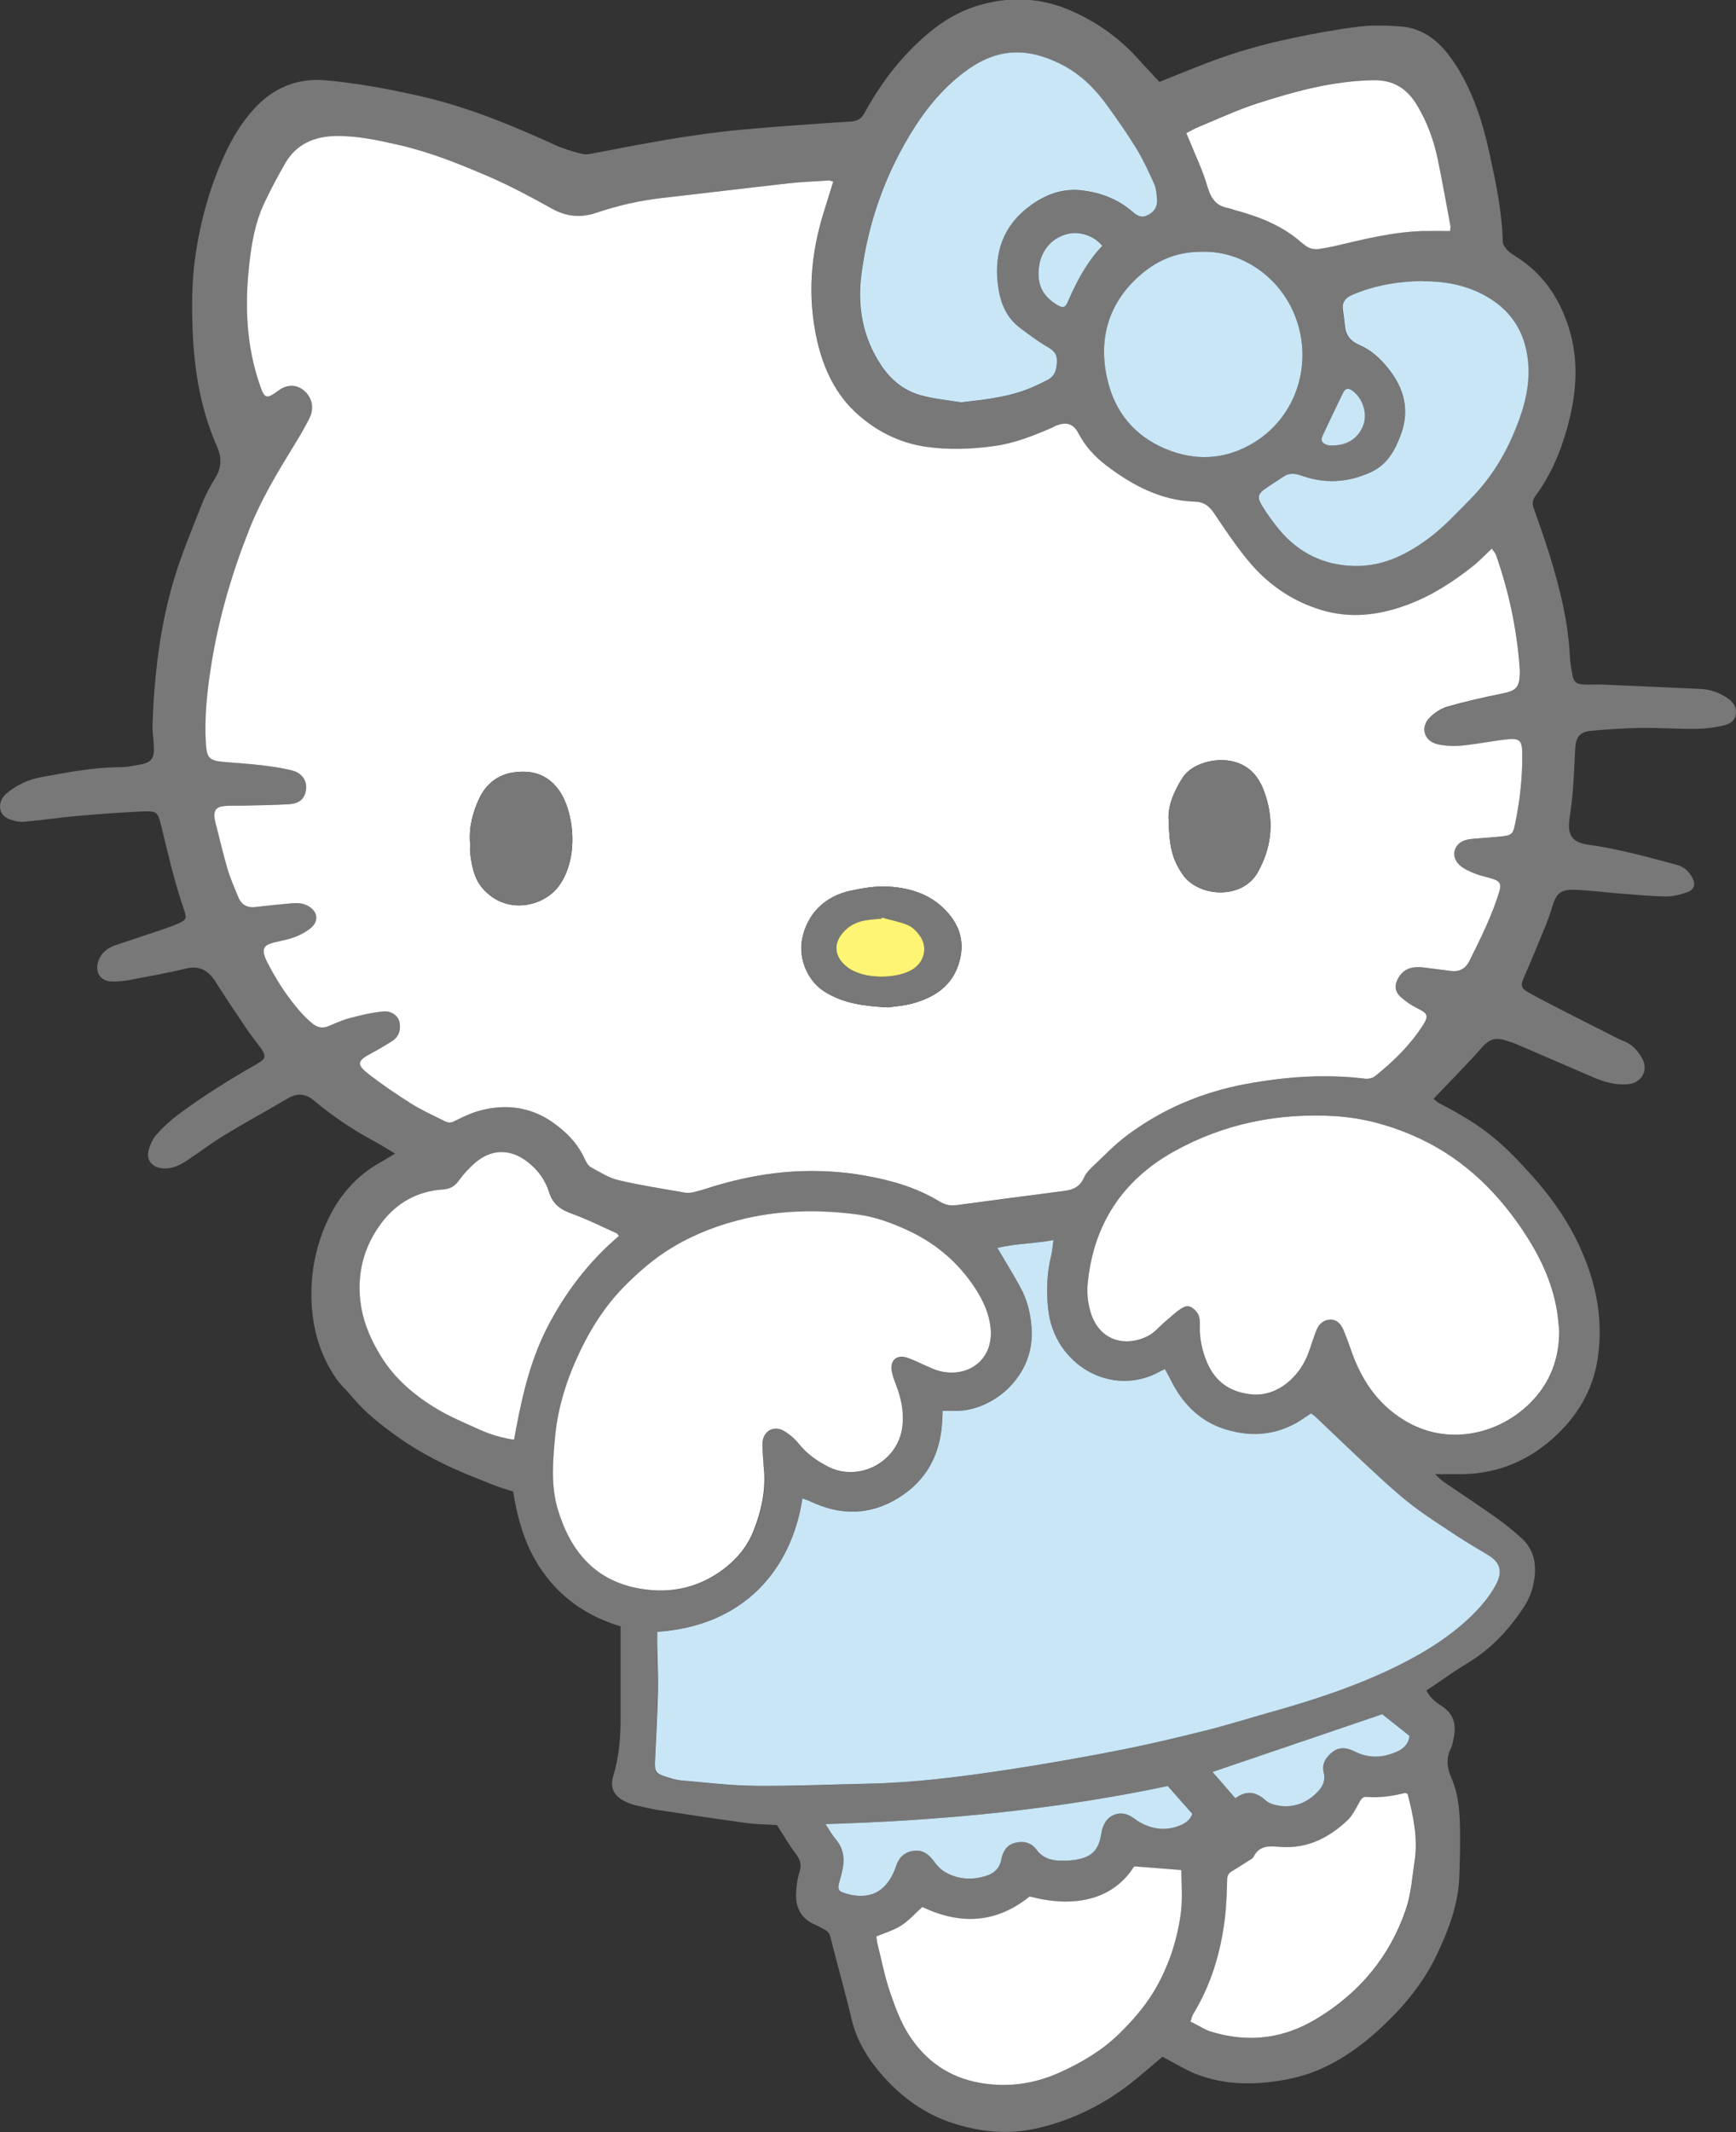 <?xml version="1.0" encoding="UTF-8"?>
<svg id="_レイヤー_2" data-name="レイヤー 2" xmlns="http://www.w3.org/2000/svg" width="198.39" height="243.57" viewBox="0 0 198.39 243.57">
  <rect x="0" y="0" width="198.39" height="243.57" fill="#333333" stroke="none"/>
  <defs>
    <style>
      .cls-1 {
        fill: #fff574;
      }

      .cls-1, .cls-2, .cls-3, .cls-4 {
        stroke-width: 0px;
      }

      .cls-2 {
        fill: #797878;
      }

      .cls-3 {
        fill: #c8e6f6;
      }

      .cls-4 {
        fill: #fff;
      }
    </style>
  </defs>
  <g id="DESIGN">
    <g>
      <path class="cls-2" d="M132.47,9.37c1.87-.75,3.69-1.5,5.53-2.2,3.17-1.22,6.44-2.14,9.76-2.83,2.5-.52,5.02-.99,7.55-1.3,1.53-.19,3.11-.13,4.65-.03,3.02.19,4.95,2.13,6.45,4.49,1.9,3,3,6.34,3.76,9.8.75,3.4,1.47,6.8,1.57,10.31,0,.33.27.69.51.95.28.3.65.53,1,.75,3.06,1.92,4.94,4.71,6.02,8.09,1.24,3.91.87,7.79-.22,11.65-.77,2.72-1.87,5.29-3.57,7.58-.32.44-.4.87-.21,1.41.64,1.81,1.28,3.63,1.85,5.46,1.14,3.73,2.09,7.51,2.28,11.44.03.67.15,1.34.26,2,.16.96.45,1.22,1.4,1.26.67.03,1.34-.02,2.01,0,3.77.16,7.53.32,11.3.5,1.1.06,2.13.42,3.05,1.05.66.45,1.09,1.06.93,1.92-.15.8-.83,1.08-1.46,1.22-1.02.23-2.07.36-3.11.37-2.09.02-4.19-.14-6.29-.11-1.88.03-3.77.16-5.64.33-1.32.12-1.78.73-1.84,2.09-.08,1.55-.14,3.1-.26,4.64-.08,1.09-.22,2.17-.38,3.25-.29,1.93.28,2.78,2.2,3.04,3.42.48,6.73,1.4,10.05,2.29.85.23,1.39.76,1.78,1.47.4.73.24,1.36-.53,1.64-.81.3-1.71.52-2.56.5-1.88-.03-3.76-.22-5.64-.37-1.5-.12-3-.32-4.51-.38-1.86-.08-2.31.33-2.84,2.15-.24.8-.54,1.58-.86,2.36-.73,1.78-1.46,3.56-2.23,5.31-.5,1.13-.5,1.38.6,1.99,1.68.93,3.4,1.79,5.12,2.67,1.34.69,2.69,1.37,4.04,2.04.49.25.96.53,1.47.71,1.06.38,1.74,1.16,2.24,2.1.69,1.29-.11,2.72-1.58,2.86-1.46.15-2.82-.24-4.15-.82-2.88-1.25-5.76-2.5-8.65-3.73-.46-.2-.94-.34-1.42-.49-1.03-.32-1.79-.02-2.53.83-1.57,1.8-3.26,3.49-4.9,5.22-.2.21-.39.41-.65.68.28.21.49.41.73.54,2.36,1.2,4.63,2.55,6.63,4.29,1.35,1.18,2.6,2.5,3.8,3.83,2,2.22,3.76,4.62,5.1,7.29,2.16,4.29,3.22,8.84,2.52,13.64-.55,3.75-2.44,6.84-5.28,9.32-3.09,2.7-6.71,4.04-10.84,3.96-.73-.01-1.47,0-2.48,0,.46.42.67.66.92.83,2,1.37,4.03,2.7,6.01,4.1,1.02.72,2,1.52,2.93,2.36,1.67,1.5,1.78,3.45,1.34,5.45-.18.8-.53,1.61-.97,2.3-1.7,2.64-3.78,4.89-6.5,6.53-1.6.97-3.12,2.07-4.72,3.14.4.81,1.05,1.33,1.75,1.77,1.35.88,1.69,2.11,1.38,3.6-.09.41-.14.85-.32,1.21-.59,1.15-.46,2.27.04,3.39.76,1.73.93,3.57.98,5.41.05,1.97,0,3.94-.07,5.91-.12,3.16-1.22,6.05-2.56,8.87-1.53,3.24-3.79,5.95-6.37,8.35-3.04,2.82-6.49,5.09-10.64,5.89-3.58.69-7.18.76-10.65-.64-1.08-.44-2.08-1.07-3.12-1.61-.22-.12-.44-.23-.6-.3-1.3,1.09-2.52,2.18-3.8,3.17-3.13,2.4-6.61,4.09-10.46,4.98-3.33.77-6.57.45-9.79-.61-3.12-1.03-5.68-2.9-7.82-5.29-1.67-1.87-3.03-3.99-3.63-6.52-.75-3.18-1.66-6.32-2.45-9.49-.15-.61-.61-.75-1.03-.99-.54-.31-1.17-.5-1.64-.89-.99-.79-1.31-1.93-1.23-3.15.05-.75.13-1.52.36-2.22.26-.79.2-1.4-.32-2.08-.78-1.03-1.43-2.16-2.24-3.39-1.04-.07-2.25-.07-3.45-.23-3.32-.45-6.64-.95-9.95-1.46-.91-.14-1.81-.35-2.71-.56-.4-.09-.8-.24-1.18-.42-1.33-.62-1.82-1.58-1.4-2.96.65-2.11.83-4.27.83-6.46,0-3.15,0-6.3,0-9.45v-1.16c-3.51-1.05-6.4-2.93-8.56-5.78-2.13-2.8-3.17-6.06-3.71-9.62-.63-.2-1.31-.39-1.96-.64-1.52-.59-3.04-1.18-4.53-1.84-2.41-1.08-4.73-2.33-6.88-3.88-1.87-1.35-3.67-2.77-5.15-4.58-.53-.65-1.18-1.21-1.66-1.89-1.87-2.69-2.75-5.7-2.87-8.96-.12-3.25.52-6.39,1.89-9.28,1.28-2.71,3.23-4.99,5.93-6.5.54-.3,1.06-.63,1.74-1.03-.9-.53-1.62-.99-2.38-1.4-2.44-1.32-4.74-2.85-6.86-4.63-.96-.81-1.89-.93-2.98-.3-2.42,1.42-4.89,2.76-7.29,4.22-1.5.91-2.89,1.99-4.36,2.95-.85.55-1.76.97-2.83.83-1.1-.15-1.76-.94-1.48-2.02.17-.67.49-1.37.94-1.87.78-.87,1.66-1.66,2.61-2.36,2.83-2.09,5.82-3.95,8.88-5.69.96-.55,1.05-.86.4-1.78-.46-.65-.98-1.25-1.43-1.91-1.26-1.87-2.53-3.74-3.74-5.66-.87-1.38-1.91-1.87-3.36-1.52-2.16.51-4.35.91-6.53,1.32-.65.12-1.33.18-1.99.16-1.33-.04-1.96-1.12-1.5-2.38.37-1,1.13-1.51,2.09-1.82,1.91-.63,3.81-1.27,5.71-1.91.44-.15.87-.32,1.29-.5.9-.38,1.03-.6.7-1.54-1.11-3.17-1.84-6.44-2.64-9.69-.37-1.5-.51-1.66-2.06-1.59-2.51.12-5.02.3-7.52.52-2.05.18-4.08.49-6.13.67-.48.04-.99-.1-1.46-.24-1.63-.5-1.47-2.17-.54-2.96,1.18-1,2.54-1.64,4.05-1.91,2.97-.54,5.93-1.12,8.97-1.13.75,0,1.5-.16,2.24-.29,1.31-.22,1.69-.7,1.63-2.06-.04-.88-.19-1.76-.16-2.63.21-5.54.84-11.01,2.42-16.37.9-3.03,2.13-5.9,3.27-8.82.4-1.01.93-1.98,1.5-2.9.74-1.2.71-2.37.17-3.59-2.02-4.57-2.7-9.39-2.81-14.34-.06-2.64,0-5.27.42-7.9.6-3.79,1.62-7.43,3.21-10.93.89-1.97,1.99-3.81,3.43-5.38,2.14-2.34,4.87-3.54,8.1-3.26,3.6.31,7.13.97,10.66,1.76,5.44,1.21,10.54,3.31,15.58,5.61.98.45,2.04.76,3.09,1.03.46.12,1,.02,1.48-.08,5.56-1.08,11.12-2.15,16.76-2.67,4.17-.38,8.35-.67,12.53-.94.83-.05,1.22-.35,1.62-1.08,2.01-3.67,4.58-6.93,7.88-9.52,1.61-1.26,3.46-2.23,5.46-2.77,3.46-.93,6.84-.75,10.17.7,3.05,1.33,5.66,3.21,7.86,5.7.72.81,1.48,1.59,2.23,2.4M95.23,20.73c-.23-.05-.39-.12-.54-.11-1.51.09-3.02.15-4.52.32-4.83.54-9.66,1.13-14.5,1.69-2.55.29-5.04.86-7.47,1.68-1.76.59-3.42.47-5.09-.45-2.35-1.29-4.71-2.58-7.16-3.64-3.38-1.46-6.8-2.84-10.41-3.66-2.38-.54-4.75-1.06-7.21-1.01-2.43.05-4.44.92-5.7,3.07-.89,1.51-1.72,3.07-2.46,4.66-1.03,2.23-1.44,4.64-1.7,7.06-.5,4.64-.3,9.22,1.24,13.67.54,1.55.78,1.62,2.05.68.13-.1.27-.2.42-.28.95-.54,1.98-.4,2.75.37.78.78,1,1.91.45,3.02-.54,1.09-1.16,2.13-1.8,3.16-1.87,3.03-3.69,6.06-5.02,9.4-2,5.01-3.51,10.14-4.37,15.45-.49,3.02-.83,6.07-.64,9.15.1,1.65.4,1.94,2.05,2.08,1.42.13,2.85.2,4.27.37,1.2.14,2.42.3,3.59.62,1.1.29,1.66,1.2,1.54,2.14-.14,1.05-.73,1.62-1.97,1.7-1.72.1-3.44.11-5.16.16-.71.02-1.43-.02-2.14.04-1.01.08-1.31.49-1.18,1.5.03.25.11.49.17.73.43,1.66.81,3.34,1.3,4.99.32,1.08.79,2.12,1.21,3.16.36.88,1.02,1.27,1.99,1.16,1.29-.16,2.59-.27,3.88-.4.76-.08,1.5-.1,2.19.33,1.09.67,1.16,1.77.13,2.55-.99.75-2.13,1.15-3.33,1.39-.45.09-.9.21-1.32.36-.56.21-.75.64-.58,1.21.08.28.19.56.32.82,1.06,2.05,2.29,4,3.83,5.73.42.47.87.92,1.35,1.31.55.45,1.17.6,1.88.3.81-.35,1.62-.71,2.47-.94,1.25-.32,2.52-.64,3.8-.74.95-.08,1.69.57,1.82,1.25.17.91-.09,1.67-.9,2.17-.75.46-1.5.92-2.28,1.33-1.72.9-1.8,1.3-.24,2.51,1.52,1.17,3.11,2.26,4.75,3.28,1.2.75,2.51,1.34,3.78,1.98.33.17.64.28,1.06.07.97-.48,1.96-.97,3-1.25,2.94-.79,5.78-.44,8.29,1.31,1.55,1.08,2.9,2.42,3.7,4.21.16.37.41.79.74.97,1.02.56,2.06,1.21,3.17,1.47,2.48.59,5.02.97,7.54,1.42.36.06.75,0,1.11-.08.77-.2,1.53-.46,2.29-.68,2.99-.89,6.02-1.49,9.14-1.66,2.65-.15,5.28-.01,7.9.45,3.03.53,5.96,1.35,8.62,2.96.61.38,1.2.55,1.89.45,4.12-.55,8.23-1.11,12.35-1.63,1.07-.14,1.88-.5,2.33-1.57.19-.45.57-.83.93-1.18,1.3-1.24,2.53-2.54,3.99-3.63,4.06-3.02,8.57-4.91,13.49-5.83,4.51-.84,9.07-1.18,13.66-.62.37.04.87-.06,1.15-.28,2.11-1.67,4.02-3.55,5.49-5.84.67-1.04.53-1.33-.61-1.9-.7-.35-1.37-.8-1.95-1.32-.72-.65-.72-1.44-.2-2.27.65-1.03,1.64-1.23,2.74-1.1,1.08.12,2.17.28,3.25.4.95.11,1.63-.28,2.05-1.13,1.3-2.58,2.59-5.16,3.44-7.94.27-.87.07-1.21-.83-1.48-.64-.19-1.31-.32-1.93-.56-.61-.25-1.26-.52-1.75-.95-1.12-.99-.71-2.52.73-2.91.32-.09.66-.11.99-.14,1-.09,2.01-.14,3.01-.25,1.17-.13,1.34-.25,1.59-1.41.56-2.67.86-5.38.82-8.12-.02-1.41-.31-1.72-1.75-1.55-1.71.19-3.4.54-5.1.71-.9.09-1.85.05-2.73-.12-1.64-.33-2.13-1.95-.94-3.11.55-.54,1.27-1.01,2-1.22,2.05-.58,4.14-1.06,6.24-1.49,1.6-.32,1.99-.68,2.03-2.31,0-.21,0-.42-.02-.63-.3-4.42-1.24-8.71-2.7-12.89-.09-.25-.29-.45-.48-.73-.78.73-1.43,1.43-2.18,2.02-2.24,1.77-4.62,3.32-7.32,4.34-3.26,1.24-6.56,1.69-9.97.67-3.45-1.04-6.26-3.03-8.5-5.79-1.37-1.69-2.59-3.5-3.8-5.31-.54-.81-1.14-1.25-2.14-1.28-3.9-.12-7.17-1.86-10.18-4.16-1.3-1-2.4-2.2-3.18-3.69-.58-1.1-1.39-1.3-2.55-.84-.16.06-.29.16-.45.23-2.12.91-4.27,1.77-6.57,2.08-2.62.36-5.24.47-7.89.08-2.98-.44-5.54-1.74-7.72-3.68-2.52-2.23-3.92-5.19-4.66-8.46-1.13-5-.74-9.92.79-14.78.35-1.1.69-2.21,1.05-3.38M75.08,186.41c0,.49,0,.9,0,1.31.03,1.85.13,3.69.09,5.54-.06,2.64-.21,5.28-.34,7.92-.05,1.16.08,1.41,1.15,1.76.6.19,1.21.4,1.83.45,2.8.25,5.6.59,8.4.62,4.28.04,8.56-.15,12.84-.24,5.42-.12,10.8-.8,16.15-1.61,4.23-.64,8.44-1.38,12.64-2.21,3.33-.65,6.63-1.44,9.93-2.26,2.44-.61,4.84-1.37,7.26-2.05,4.97-1.39,9.86-2.98,14.51-5.27,3.3-1.62,6.39-3.54,8.98-6.15.9-.91,1.73-1.96,2.35-3.08.92-1.65.52-2.69-.88-3.53-1.19-.71-2.38-1.41-3.54-2.17-1.72-1.13-3.46-2.23-5.08-3.48-1.53-1.17-2.95-2.48-4.37-3.79-2.25-2.08-4.44-4.21-6.66-6.31-.15-.14-.32-.26-.51-.41-.22.15-.43.28-.63.42-2.84,2.02-5.93,2.42-9.21,1.39-3.04-.95-5-3.1-6.34-5.9-.16-.32-.34-.63-.53-.97-.27.13-.42.2-.56.28-5.49,3.04-12.11-.75-12.78-7.15-.22-2.04-.15-4.11.36-6.14.13-.51.16-1.03.25-1.72-2.25.41-4.37.4-6.41.89.91,1.55,1.79,2.97,2.59,4.43.91,1.64,1.31,3.41,1.34,5.3.08,5.29-4.83,9.11-9.05,8.87-.36-.02-.72,0-1.15,0-.02.56-.04.97-.06,1.38-.24,3.68-1.82,6.61-4.98,8.56-3.27,2.02-6.66,2.05-10.09.4-.28-.13-.57-.22-.89-.33-1.23,8.07-6.62,14.56-16.62,15.24M87.29,167.67c-.05-.92-.16-1.84-.14-2.76.03-1.38,1.25-2.12,2.44-1.43.64.37,1.24.88,1.7,1.45.91,1.15,2.02,1.93,3.32,2.61,3.54,1.85,8.03-.51,8.52-4.54.21-1.74-.15-3.33-.77-4.91-.18-.47-.35-.95-.44-1.44-.22-1.25.59-1.94,1.81-1.52.71.25,1.38.6,2.08.9.46.2.92.42,1.39.56,3.22.94,6.39-1.08,6.02-4.86-.16-1.68-.86-3.15-1.75-4.52-1.94-2.99-4.56-5.2-7.82-6.69-1.81-.82-3.66-1.5-5.61-1.76-4.26-.57-8.54-.52-12.75.43-2.95.66-5.78,1.72-8.38,3.29-2.1,1.25-3.92,2.83-5.63,4.58-2.09,2.13-3.66,4.6-4.93,7.24-1.49,3.1-2.57,6.38-2.89,9.84-.26,2.8-.51,5.63.33,8.38,1.47,4.8,4.33,8.17,9.56,9.01,3.39.54,6.51-.15,9.28-2.2,1.54-1.14,2.78-2.61,3.49-4.38.93-2.31,1.47-4.73,1.2-7.26M178.19,151.96c-.08-.7-.12-1.42-.23-2.12-.55-3.46-2.06-6.53-4-9.4-3.21-4.76-7.28-8.51-12.62-10.79-2.76-1.18-5.62-1.95-8.62-2.14-6.56-.43-12.8.83-18.54,4.02-5.9,3.28-9.24,8.38-9.87,15.15-.09,1.02.03,2.11.3,3.1.95,3.38,3.93,4.15,6.53,2.88.8-.39,1.41-1.16,2.11-1.75.57-.48,1.12-1,1.75-1.42.67-.44,1.11-.31,1.66.26.49.51.49,1.14.47,1.77-.05,1.45.27,2.84.84,4.16.97,2.27,2.75,3.43,5.16,3.62,2.89.24,5.32-2,6.32-4.51.39-.97.65-1.99,1.06-2.95.27-.64.85-1.09,1.57-1.09.68,0,1.15.48,1.42,1.09.32.73.6,1.47.86,2.23,1.16,3.42,2.99,6.28,6.2,8.23,4.74,2.88,10.54,1.71,14.32-2.01,2.28-2.24,3.36-5.07,3.33-8.32M109.88,45.97c2.43-.27,4.81-.52,7.08-1.32.94-.33,1.86-.76,2.75-1.23.89-.46,1.07-1.31,1.06-2.25,0-.86-.54-1.2-1.2-1.59-1.04-.62-2-1.36-2.98-2.07-1.68-1.24-2.34-3.06-2.58-5-.43-3.63.63-6.73,3.67-8.96,1.74-1.28,3.7-2.02,5.87-1.79,2.16.24,4.15.99,5.83,2.42.5.43.99.77,1.69.44.76-.36,1.19-.95,1.13-1.79-.05-.62-.1-1.28-.34-1.84-.61-1.38-1.25-2.75-2.03-4.03-1.02-1.68-2.17-3.28-3.31-4.88-1.38-1.93-3.03-3.57-5.18-4.67-5.01-2.57-8.59-1.39-12.07,1.56-2.51,2.12-4.41,4.76-6.02,7.67-2.56,4.62-4.14,9.52-4.83,14.72-.49,3.75.18,7.31,2.31,10.46,1.04,1.54,2.51,2.77,4.33,3.3,1.55.45,3.2.58,4.8.86M117.68,216.64c-3.9,3.14-8.01,3.24-12.28,1.21-.83.74-1.53,1.55-2.4,2.11-.86.55-1.88.84-2.87,1.26.04.29.06.54.12.78.47,1.87.83,3.77,1.45,5.58.59,1.73,1.24,3.51,2.24,5.02,1.89,2.85,4.53,4.72,8.03,5.34,3.22.57,6.27.12,9.19-1.21,2.44-1.11,4.75-2.45,6.7-4.36,1.51-1.47,2.89-3.04,3.98-4.83,1.62-2.68,2.6-5.62,3.07-8.72.26-1.74.11-3.49.09-5.19-1.91-.15-3.64-.29-5.39-.42-2.28,3.63-6.53,4.87-11.93,3.44M70.74,141.18c-.07-.09-.12-.24-.21-.28-1.67-.75-3.32-1.59-5.04-2.21-1.31-.47-2.27-1.05-2.71-2.48-.42-1.37-1.26-2.54-2.42-3.45-1.97-1.54-4.14-1.56-6.04.07-.69.59-1.33,1.29-1.86,2.03-.49.68-1.02.97-1.86,1.02-2.88.19-5.26,1.55-6.96,3.79-2.13,2.82-2.93,6.1-2.34,9.63.34,2,1.18,3.86,2.22,5.57,1.6,2.62,3.91,4.59,6.53,6.14,1.51.89,3.14,1.57,4.74,2.29,1.24.56,2.55.96,3.97,1.16.8-4.46,1.73-8.77,3.77-12.78,2.06-4.03,4.75-7.54,8.22-10.5M162.62,32.13c-2.79.02-5.5.47-8.09,1.57-.8.34-1.22.84-1.1,1.73.09.62.18,1.25.24,1.87.09,1.03.67,1.7,1.59,2.08,1.39.6,2.43,1.56,3.37,2.73,1.83,2.28,2.46,4.75,1.44,7.52-.66,1.79-1.52,3.43-3.41,4.3-2.6,1.19-5.22,1.38-7.93.41-.69-.25-1.38-.36-2.05.09-.7.47-1.41.9-2.1,1.39-.83.59-.96.98-.39,1.91.61,1,1.29,1.96,2.05,2.85,2.2,2.6,5.03,3.98,8.44,4.07,3.46.09,6.35-1.42,8.96-3.45,1.54-1.2,2.88-2.67,4.27-4.06,2.12-2.13,3.75-4.6,4.95-7.36,1.1-2.52,1.93-5.11,1.8-7.9-.17-3.5-1.67-6.24-4.8-8.02-2.26-1.29-4.69-1.74-7.25-1.73M160.87,204.93c-.15-.05-.24-.12-.3-.1-1.43.35-2.88.57-4.36.45-.52-.04-.68.34-.9.72-.39.69-.76,1.43-1.31,1.96-2.12,2-4.62,3.26-7.59,3.03-1.32-.1-2.45-.23-3.15,1.16-.08.17-.32.26-.49.38-.63.41-1.26.83-1.91,1.2-.4.23-.58.49-.6.99-.04,1.51-.08,3.02-.27,4.52-.49,3.86-1.59,7.53-3.63,10.88-.14.23-.19.51-.29.82.56.3,1.03.56,1.52.8.22.12.45.23.69.31,4.28,1.35,8.35.89,12.2-1.43,4.89-2.95,8.36-7.09,10.2-12.49.6-1.76.74-3.69,1.01-5.55.39-2.63-.16-5.16-.8-7.64M137.51,28.76c-3.16-.04-5.54,1.08-7.62,3.05-3.57,3.37-4.43,7.68-3.14,12.25,1.01,3.58,3.44,6.15,7.07,7.46,3.37,1.22,6.61.81,9.54-1,4.89-3.02,6.73-9.12,4.63-14.45-1.8-4.55-6.16-7.39-10.48-7.31M165.7,26.39c.03-.3.07-.42.04-.54-.48-2.6-.92-5.2-1.47-7.78-.45-2.09-1.18-4.09-2.28-5.96-1.16-1.97-2.69-3.01-5.11-2.96-4.6.1-8.95,1.28-13.26,2.67-2.26.73-4.44,1.75-6.64,2.66-.48.2-.94.47-1.43.72.16.37.27.59.36.82.7,1.74,1.52,3.45,2.05,5.24.38,1.3.92,2.21,2.3,2.48.29.06.56.18.84.25,2.77.74,5.41,1.75,7.6,3.69.09.08.21.14.3.23.5.45,1.1.61,1.75.52.62-.09,1.24-.2,1.85-.35,3.3-.79,6.6-1.6,10.02-1.7,1-.03,1.99,0,3.07,0M133.45,204.02c-12.81,2.69-25.79,3.96-39.13,4.35.46.69.75,1.24,1.14,1.69.84.97,1.06,2.07.85,3.29-.11.62-.29,1.22-.45,1.83-.11.41-.09.79.34.96,1.36.54,3.37.77,4.72-.53.73-.7,1.16-1.52,1.47-2.45.32-.94.94-1.59,1.95-1.74,1.03-.15,1.75.32,2.34,1.14.36.49.81.99,1.33,1.29,1.5.85,3.11.94,4.74.4.89-.29,1.49-.88,1.67-1.86.17-.92.62-1.66,1.6-1.9.98-.24,1.83,0,2.45.83.63.85,1.53,1.16,2.52,1.21.71.03,1.43,0,2.12-.13,1.74-.33,2.46-1.18,2.73-2.95.07-.44.22-.9.45-1.29.63-1.04,1.93-1.31,2.96-.67.32.2.61.45.94.63,1.34.75,2.75,1.02,4.24.54.81-.26,1.53-.65,1.81-1.49-.95-1.08-1.86-2.1-2.8-3.17M138.58,202.41c.92,1.06,1.74,2.01,2.61,3.01,1.26-.94,2.35-.76,3.45.22.4.36,1.04.55,1.6.63,1.59.23,2.98-.27,4.14-1.37.7-.66,1.16-1.41.9-2.45-.16-.64,0-1.24.44-1.76.87-1.05,1.79-1.28,3.13-.6,1.32.67,2.67.75,4.03.3,1.03-.33,2.04-.8,2.22-2.09-1.11-.88-2.18-1.73-3.13-2.48-6.43,2.19-12.76,4.34-19.38,6.59M125.97,28.08c-.88-1.1-2.5-1.68-3.82-1.4-1.8.39-3.08,1.75-3.38,3.59-.34,2.08.3,3.5,2.06,4.56.65.39.91.31,1.23-.43.99-2.31,2.17-4.5,3.91-6.32M152.15,50.89c1.84,0,3.1-.85,3.65-2.36.45-1.24-.02-2.87-1.08-3.76-.6-.51-.96-.48-1.29.18-.79,1.62-1.55,3.24-2.32,4.87-.24.5,0,.81.45.98.23.08.49.08.58.09"/>
      <path class="cls-4" d="M95.23,20.73c-.36,1.17-.7,2.28-1.05,3.38-1.54,4.86-1.93,9.78-.8,14.78.74,3.26,2.14,6.23,4.66,8.46,2.18,1.93,4.74,3.23,7.72,3.68,2.66.39,5.27.28,7.9-.08,2.3-.32,4.45-1.18,6.57-2.09.16-.07.29-.17.45-.23,1.16-.46,1.97-.26,2.55.84.78,1.49,1.87,2.69,3.17,3.68,3.01,2.3,6.28,4.04,10.18,4.16.99.03,1.6.48,2.14,1.28,1.21,1.81,2.43,3.62,3.8,5.31,2.24,2.76,5.05,4.75,8.5,5.79,3.41,1.02,6.71.58,9.97-.66,2.69-1.02,5.08-2.57,7.32-4.34.75-.59,1.41-1.3,2.18-2.02.18.28.39.48.48.73,1.46,4.18,2.39,8.47,2.7,12.89.01.21.03.42.02.63-.04,1.63-.43,1.99-2.03,2.31-2.09.42-4.18.9-6.23,1.48-.73.21-1.45.68-2,1.22-1.19,1.16-.69,2.78.94,3.11.88.18,1.83.22,2.73.13,1.71-.17,3.4-.52,5.11-.71,1.44-.16,1.73.14,1.75,1.55.04,2.74-.26,5.45-.82,8.13-.24,1.16-.41,1.28-1.58,1.41-1,.11-2,.16-3.01.25-.33.03-.67.06-.99.14-1.44.39-1.85,1.91-.73,2.91.48.43,1.13.7,1.75.95.62.25,1.29.37,1.93.57.9.27,1.09.61.83,1.48-.85,2.77-2.14,5.36-3.43,7.94-.43.84-1.1,1.24-2.05,1.13-1.08-.13-2.16-.28-3.25-.41-1.11-.12-2.1.07-2.75,1.1-.52.83-.52,1.62.2,2.27.58.52,1.25.98,1.95,1.32,1.14.57,1.28.85.61,1.9-1.47,2.29-3.38,4.16-5.49,5.84-.28.22-.78.33-1.15.28-4.59-.56-9.14-.22-13.66.62-4.93.92-9.44,2.82-13.49,5.83-1.46,1.09-2.69,2.39-4,3.63-.36.34-.74.74-.93,1.18-.45,1.07-1.25,1.44-2.33,1.57-4.12.52-8.24,1.08-12.35,1.63-.7.09-1.28-.08-1.89-.45-2.65-1.61-5.58-2.43-8.62-2.96-2.62-.46-5.25-.59-7.9-.45-3.12.17-6.15.77-9.14,1.66-.76.23-1.52.49-2.29.68-.35.09-.75.14-1.11.08-2.52-.44-5.05-.83-7.54-1.41-1.11-.26-2.14-.91-3.17-1.47-.33-.18-.58-.6-.74-.97-.8-1.79-2.15-3.13-3.7-4.21-2.51-1.75-5.36-2.1-8.29-1.31-1.04.28-2.03.77-3,1.25-.42.2-.73.09-1.06-.07-1.27-.64-2.58-1.23-3.78-1.98-1.63-1.02-3.22-2.11-4.75-3.28-1.56-1.2-1.47-1.6.24-2.5.78-.41,1.53-.87,2.28-1.33.81-.5,1.07-1.27.9-2.17-.13-.69-.86-1.33-1.82-1.25-1.28.1-2.55.42-3.8.74-.85.22-1.66.58-2.47.93-.71.31-1.33.15-1.88-.3-.49-.4-.93-.84-1.35-1.31-1.54-1.73-2.77-3.68-3.83-5.73-.13-.26-.24-.54-.32-.82-.17-.57.02-1.01.58-1.21.43-.16.88-.27,1.32-.36,1.21-.24,2.34-.63,3.33-1.39,1.02-.78.96-1.88-.13-2.55-.69-.43-1.44-.41-2.2-.33-1.29.13-2.59.24-3.88.4-.98.12-1.63-.27-1.99-1.16-.43-1.04-.89-2.08-1.21-3.16-.49-1.65-.87-3.32-1.3-4.99-.06-.24-.14-.48-.18-.73-.13-1.01.16-1.42,1.18-1.5.71-.06,1.43-.02,2.14-.04,1.72-.04,3.44-.06,5.16-.16,1.24-.08,1.84-.65,1.97-1.7.12-.94-.43-1.85-1.54-2.14-1.17-.31-2.38-.47-3.59-.62-1.42-.17-2.84-.24-4.27-.37-1.65-.15-1.94-.44-2.05-2.08-.19-3.08.15-6.13.64-9.16.86-5.31,2.37-10.44,4.37-15.45,1.33-3.34,3.16-6.37,5.02-9.4.63-1.03,1.26-2.08,1.8-3.16.55-1.11.33-2.25-.45-3.02s-1.8-.91-2.75-.37c-.14.08-.28.18-.42.28-1.27.94-1.51.87-2.04-.68-1.54-4.45-1.74-9.03-1.23-13.67.26-2.42.66-4.83,1.7-7.06.74-1.59,1.57-3.14,2.45-4.66,1.26-2.15,3.28-3.02,5.7-3.07,2.46-.05,4.83.47,7.21,1.01,3.61.82,7.03,2.2,10.41,3.66,2.45,1.06,4.82,2.34,7.16,3.64,1.67.92,3.32,1.05,5.08.45,2.43-.82,4.92-1.39,7.47-1.68,4.84-.55,9.67-1.14,14.5-1.68,1.5-.17,3.01-.22,4.52-.32.15-.01.3.06.53.11M101.49,115.08c.67-.11,1.85-.18,2.97-.5,2.39-.7,4.33-1.96,5.12-4.53.65-2.1.26-3.96-1.13-5.63-1.79-2.14-4.18-2.97-6.88-3.14-1.48-.09-2.92.16-4.36.47-2.94.62-5,2.65-5.55,5.58-.4,2.12.57,4.71,2.61,5.97,2.08,1.3,4.37,1.63,7.24,1.78M53.73,96.36c0,.23-.04.66,0,1.07.17,1.43.44,2.89,1.37,3.99,2.7,3.18,7,2.17,8.75-.19,2.46-3.34,1.69-8.86-.11-11.14-1.34-1.7-3.02-2.13-5.01-1.86-1.92.26-3.26,1.42-4.01,3.08-.69,1.51-1.15,3.16-1,5.06M133.56,93.78c.06,2.99.43,4.39,1.57,6.08,1.75,2.61,6.83,3.02,8.64-.27,1.51-2.75,1.82-5.54.93-8.48-.59-1.95-1.55-3.56-3.77-4.12-2.03-.5-4.74.23-5.77,1.83-1.04,1.61-1.75,3.34-1.6,4.96"/>
      <path class="cls-4" d="M87.29,167.67c.26,2.53-.28,4.95-1.2,7.26-.71,1.77-1.95,3.24-3.49,4.38-2.77,2.05-5.89,2.74-9.27,2.2-5.23-.83-8.09-4.21-9.56-9.01-.84-2.75-.59-5.58-.33-8.38.32-3.46,1.4-6.74,2.89-9.84,1.27-2.64,2.84-5.1,4.93-7.24,1.72-1.75,3.54-3.33,5.64-4.58,2.61-1.56,5.44-2.62,8.38-3.29,4.21-.95,8.49-1,12.75-.43,1.95.26,3.8.93,5.61,1.76,3.26,1.49,5.88,3.7,7.82,6.69.89,1.37,1.58,2.84,1.75,4.52.37,3.79-2.8,5.8-6.02,4.86-.48-.14-.93-.36-1.39-.56-.69-.3-1.37-.65-2.08-.9-1.22-.42-2.03.27-1.81,1.52.09.49.26.97.44,1.44.62,1.58.98,3.17.77,4.91-.49,4.03-4.98,6.39-8.52,4.54-1.29-.67-2.41-1.46-3.32-2.61-.46-.57-1.06-1.08-1.7-1.45-1.18-.69-2.41.05-2.44,1.43-.02.92.09,1.84.14,2.76"/>
      <path class="cls-4" d="M178.19,151.96c.03,3.24-1.06,6.08-3.33,8.32-3.77,3.72-9.58,4.88-14.32,2-3.21-1.94-5.04-4.8-6.2-8.23-.26-.75-.54-1.5-.85-2.22-.27-.6-.74-1.09-1.42-1.09-.72,0-1.3.45-1.57,1.09-.41.96-.67,1.98-1.06,2.95-1,2.51-3.43,4.75-6.32,4.51-2.41-.2-4.19-1.35-5.16-3.62-.57-1.32-.88-2.71-.84-4.16.02-.63.02-1.26-.47-1.77-.55-.57-.99-.7-1.66-.26-.62.41-1.17.93-1.75,1.42-.7.59-1.31,1.36-2.11,1.75-2.6,1.27-5.58.5-6.53-2.88-.28-.98-.4-2.08-.3-3.09.63-6.77,3.97-11.87,9.87-15.15,5.74-3.19,11.98-4.44,18.54-4.02,3,.2,5.86.96,8.62,2.14,5.34,2.27,9.41,6.03,12.62,10.79,1.94,2.87,3.45,5.94,4,9.41.11.7.16,1.41.23,2.12"/>
      <path class="cls-4" d="M117.68,216.64c5.4,1.43,9.65.19,11.93-3.44,1.75.14,3.48.27,5.39.42.02,1.7.17,3.45-.09,5.19-.46,3.1-1.45,6.03-3.07,8.72-1.09,1.79-2.47,3.36-3.98,4.83-1.96,1.91-4.26,3.25-6.7,4.36-2.93,1.33-5.97,1.78-9.19,1.21-3.49-.62-6.14-2.48-8.02-5.34-1-1.51-1.65-3.29-2.24-5.02-.62-1.81-.98-3.72-1.45-5.58-.06-.24-.07-.48-.12-.78.99-.42,2.01-.71,2.86-1.26.87-.56,1.57-1.36,2.4-2.11,4.27,2.03,8.38,1.93,12.28-1.21"/>
      <path class="cls-4" d="M70.74,141.18c-3.47,2.96-6.15,6.47-8.22,10.5-2.04,4-2.97,8.32-3.77,12.78-1.42-.2-2.73-.6-3.97-1.16-1.6-.73-3.24-1.4-4.74-2.29-2.62-1.55-4.94-3.51-6.54-6.14-1.04-1.7-1.88-3.56-2.22-5.57-.59-3.53.21-6.81,2.34-9.63,1.7-2.25,4.08-3.6,6.96-3.79.84-.06,1.37-.34,1.86-1.02.53-.74,1.17-1.43,1.86-2.03,1.9-1.63,4.07-1.62,6.04-.07,1.16.91,2,2.08,2.42,3.45.44,1.43,1.41,2.02,2.71,2.48,1.72.62,3.37,1.46,5.04,2.21.09.05.14.19.21.28"/>
      <path class="cls-4" d="M160.87,204.93c.64,2.48,1.19,5.02.8,7.64-.28,1.86-.41,3.79-1.01,5.55-1.84,5.4-5.31,9.54-10.2,12.49-3.86,2.33-7.92,2.78-12.2,1.43-.24-.08-.46-.19-.69-.31-.48-.25-.96-.5-1.52-.8.11-.3.16-.59.29-.82,2.05-3.35,3.15-7.02,3.63-10.88.19-1.5.23-3.01.27-4.52.01-.5.2-.76.6-.99.65-.38,1.28-.8,1.91-1.2.17-.11.41-.21.49-.38.69-1.39,1.83-1.26,3.15-1.16,2.98.22,5.47-1.03,7.59-3.03.56-.53.93-1.27,1.31-1.96.22-.39.38-.77.9-.72,1.48.12,2.93-.1,4.36-.45.07-.02.16.05.3.1"/>
      <path class="cls-4" d="M165.7,26.39c-1.08,0-2.07-.02-3.07,0-3.42.1-6.72.92-10.02,1.7-.61.14-1.23.26-1.85.35-.65.09-1.25-.07-1.75-.52-.09-.08-.21-.15-.3-.23-2.19-1.93-4.83-2.95-7.6-3.69-.28-.08-.56-.2-.84-.25-1.38-.27-1.92-1.18-2.3-2.48-.52-1.79-1.35-3.5-2.05-5.24-.09-.23-.2-.46-.36-.82.49-.25.94-.52,1.43-.72,2.21-.91,4.38-1.93,6.64-2.66,4.31-1.39,8.66-2.58,13.26-2.67,2.41-.05,3.95.99,5.11,2.96,1.1,1.86,1.83,3.86,2.28,5.96.55,2.58.99,5.18,1.48,7.78.02.12-.02.25-.05.54"/>
      <path class="cls-3" d="M75.08,186.41c9.99-.67,15.39-7.17,16.62-15.24.31.12.61.2.89.33,3.44,1.65,6.83,1.62,10.09-.4,3.16-1.95,4.74-4.88,4.98-8.56.03-.41.04-.82.06-1.38.43,0,.79-.02,1.14,0,4.22.24,9.13-3.58,9.05-8.87-.03-1.9-.43-3.66-1.34-5.31-.8-1.46-1.68-2.88-2.59-4.43,2.05-.49,4.16-.48,6.41-.89-.1.68-.12,1.21-.25,1.72-.51,2.03-.58,4.09-.36,6.14.67,6.4,7.29,10.2,12.78,7.15.14-.08.29-.15.56-.28.19.34.37.65.53.97,1.34,2.8,3.31,4.95,6.34,5.9,3.28,1.03,6.38.63,9.21-1.39.2-.14.41-.27.63-.42.19.15.37.27.52.41,2.22,2.11,4.42,4.23,6.67,6.31,1.42,1.31,2.84,2.62,4.37,3.79,1.63,1.25,3.37,2.35,5.08,3.48,1.16.76,2.35,1.46,3.54,2.17,1.4.84,1.8,1.87.88,3.52-.62,1.12-1.45,2.16-2.35,3.08-2.59,2.62-5.69,4.54-8.98,6.16-4.65,2.28-9.54,3.87-14.51,5.26-2.42.68-4.82,1.44-7.26,2.05-3.29.82-6.6,1.61-9.93,2.26-4.2.82-8.41,1.57-12.64,2.21-5.35.81-10.72,1.5-16.15,1.61-4.28.09-8.56.28-12.84.24-2.8-.03-5.6-.38-8.4-.62-.62-.05-1.23-.26-1.83-.45-1.07-.35-1.2-.61-1.15-1.76.13-2.64.28-5.28.34-7.92.04-1.84-.06-3.69-.09-5.54,0-.41,0-.82,0-1.31"/>
      <path class="cls-3" d="M133.45,204.02c.94,1.07,1.84,2.09,2.8,3.17-.27.83-1,1.22-1.81,1.48-1.49.48-2.9.22-4.24-.54-.33-.19-.62-.44-.94-.63-1.03-.64-2.33-.36-2.96.67-.23.38-.38.85-.45,1.29-.27,1.77-.99,2.62-2.73,2.95-.69.13-1.42.16-2.12.13-.99-.04-1.89-.36-2.52-1.21-.62-.84-1.47-1.07-2.45-.83-.98.24-1.43.98-1.6,1.9-.18.98-.78,1.57-1.67,1.86-1.63.54-3.25.45-4.74-.4-.52-.3-.97-.79-1.33-1.29-.6-.82-1.32-1.3-2.34-1.14-1.01.15-1.64.79-1.95,1.74-.31.93-.75,1.75-1.47,2.44-1.35,1.3-3.37,1.07-4.72.53-.43-.17-.45-.55-.34-.96.16-.61.34-1.21.45-1.83.21-1.21,0-2.32-.85-3.29-.39-.45-.68-1-1.14-1.69,13.35-.39,26.33-1.66,39.13-4.35"/>
      <path class="cls-3" d="M138.58,202.41c6.62-2.25,12.94-4.4,19.38-6.59.94.75,2.02,1.6,3.13,2.48-.18,1.29-1.18,1.76-2.22,2.09-1.36.44-2.7.36-4.03-.3-1.34-.68-2.26-.44-3.13.6-.44.52-.6,1.13-.44,1.76.27,1.05-.2,1.79-.9,2.45-1.16,1.1-2.56,1.6-4.14,1.38-.56-.08-1.2-.27-1.6-.63-1.1-.99-2.19-1.16-3.45-.23-.87-1-1.7-1.95-2.61-3.01"/>
      <path class="cls-3" d="M109.88,45.97c-1.61-.27-3.25-.41-4.8-.86-1.82-.53-3.3-1.76-4.33-3.3-2.13-3.15-2.8-6.71-2.31-10.46.68-5.21,2.26-10.1,4.83-14.72,1.61-2.9,3.51-5.54,6.02-7.67,3.49-2.95,7.07-4.13,12.08-1.56,2.14,1.1,3.79,2.75,5.17,4.67,1.15,1.6,2.29,3.21,3.31,4.88.78,1.28,1.42,2.66,2.03,4.03.25.56.3,1.22.34,1.84.06.84-.36,1.43-1.13,1.79-.7.33-1.19,0-1.69-.44-1.68-1.44-3.68-2.19-5.84-2.43-2.18-.24-4.14.51-5.87,1.79-3.04,2.23-4.1,5.33-3.66,8.96.23,1.94.89,3.76,2.57,5,.97.72,1.94,1.46,2.98,2.07.66.39,1.19.73,1.2,1.59,0,.94-.17,1.79-1.06,2.25-.89.46-1.81.9-2.75,1.23-2.28.8-4.66,1.05-7.08,1.32"/>
      <path class="cls-3" d="M162.62,32.13c2.56-.01,4.99.44,7.25,1.73,3.12,1.78,4.62,4.52,4.8,8.02.13,2.79-.7,5.38-1.8,7.9-1.2,2.76-2.83,5.23-4.95,7.36-1.39,1.39-2.73,2.86-4.27,4.06-2.62,2.03-5.51,3.55-8.96,3.45-3.41-.09-6.24-1.47-8.44-4.07-.75-.89-1.44-1.85-2.05-2.85-.56-.93-.44-1.32.4-1.91.68-.48,1.4-.92,2.1-1.39.67-.45,1.36-.33,2.05-.09,2.71.97,5.33.78,7.93-.41,1.88-.87,2.75-2.51,3.41-4.3,1.02-2.77.39-5.24-1.43-7.52-.94-1.18-1.99-2.14-3.37-2.73-.91-.39-1.49-1.05-1.59-2.09-.06-.62-.15-1.25-.24-1.87-.13-.9.3-1.4,1.09-1.74,2.59-1.1,5.3-1.55,8.09-1.57"/>
      <path class="cls-3" d="M137.51,28.76c4.31-.08,8.68,2.76,10.48,7.31,2.1,5.33.25,11.43-4.63,14.45-2.93,1.81-6.16,2.22-9.54,1-3.64-1.32-6.06-3.88-7.08-7.46-1.29-4.57-.43-8.88,3.14-12.25,2.09-1.97,4.47-3.09,7.62-3.05"/>
      <path class="cls-3" d="M125.97,28.08c-1.74,1.83-2.92,4.02-3.91,6.33-.32.75-.58.82-1.23.43-1.76-1.06-2.4-2.48-2.06-4.56.3-1.84,1.58-3.21,3.38-3.59,1.32-.28,2.94.29,3.82,1.4"/>
      <path class="cls-3" d="M152.15,50.89c-.09-.01-.36,0-.58-.09-.45-.17-.69-.48-.45-.98.77-1.63,1.53-3.25,2.32-4.87.32-.66.68-.69,1.29-.18,1.06.89,1.53,2.53,1.08,3.76-.55,1.51-1.81,2.37-3.65,2.36"/>
      <path class="cls-2" d="M101.49,115.08c-2.87-.16-5.15-.49-7.24-1.78-2.03-1.27-3-3.86-2.6-5.97.55-2.93,2.61-4.95,5.55-5.58,1.44-.3,2.88-.56,4.36-.47,2.69.17,5.08,1,6.88,3.14,1.4,1.67,1.78,3.53,1.13,5.63-.79,2.57-2.73,3.83-5.12,4.53-1.11.32-2.3.39-2.97.5M100.77,104.82s-.04.09-.05.13c-.67.07-1.34.1-2,.23-.97.19-1.81.66-2.45,1.43-1.09,1.32-.86,2.75.48,3.83,1.94,1.55,5.85,1.37,7.54.3,1.34-.85,1.75-2.52.83-3.81-.35-.49-.84-1.01-1.38-1.24-.94-.4-1.98-.59-2.98-.86"/>
      <path class="cls-2" d="M53.73,96.36c-.15-1.91.31-3.55,1-5.06.75-1.65,2.09-2.82,4.01-3.08,1.99-.26,3.67.16,5.01,1.86,1.79,2.28,2.56,7.8.11,11.14-1.74,2.37-6.05,3.38-8.75.19-.93-1.1-1.2-2.56-1.37-3.99-.05-.41,0-.84,0-1.07"/>
      <path class="cls-2" d="M133.56,93.78c-.14-1.62.56-3.34,1.6-4.96,1.03-1.6,3.74-2.33,5.77-1.83,2.23.55,3.19,2.17,3.77,4.12.89,2.94.58,5.73-.93,8.48-1.81,3.29-6.89,2.88-8.64.27-1.14-1.7-1.5-3.09-1.57-6.08"/>
      <path class="cls-1" d="M100.77,104.82c1,.28,2.03.46,2.98.86.54.23,1.03.74,1.38,1.24.92,1.3.51,2.96-.83,3.81-1.69,1.08-5.6,1.25-7.54-.3-1.34-1.07-1.58-2.51-.48-3.83.64-.77,1.48-1.24,2.45-1.43.66-.13,1.33-.16,2-.23.02-.04.04-.09.05-.13"/>
    </g>
  </g>
</svg>